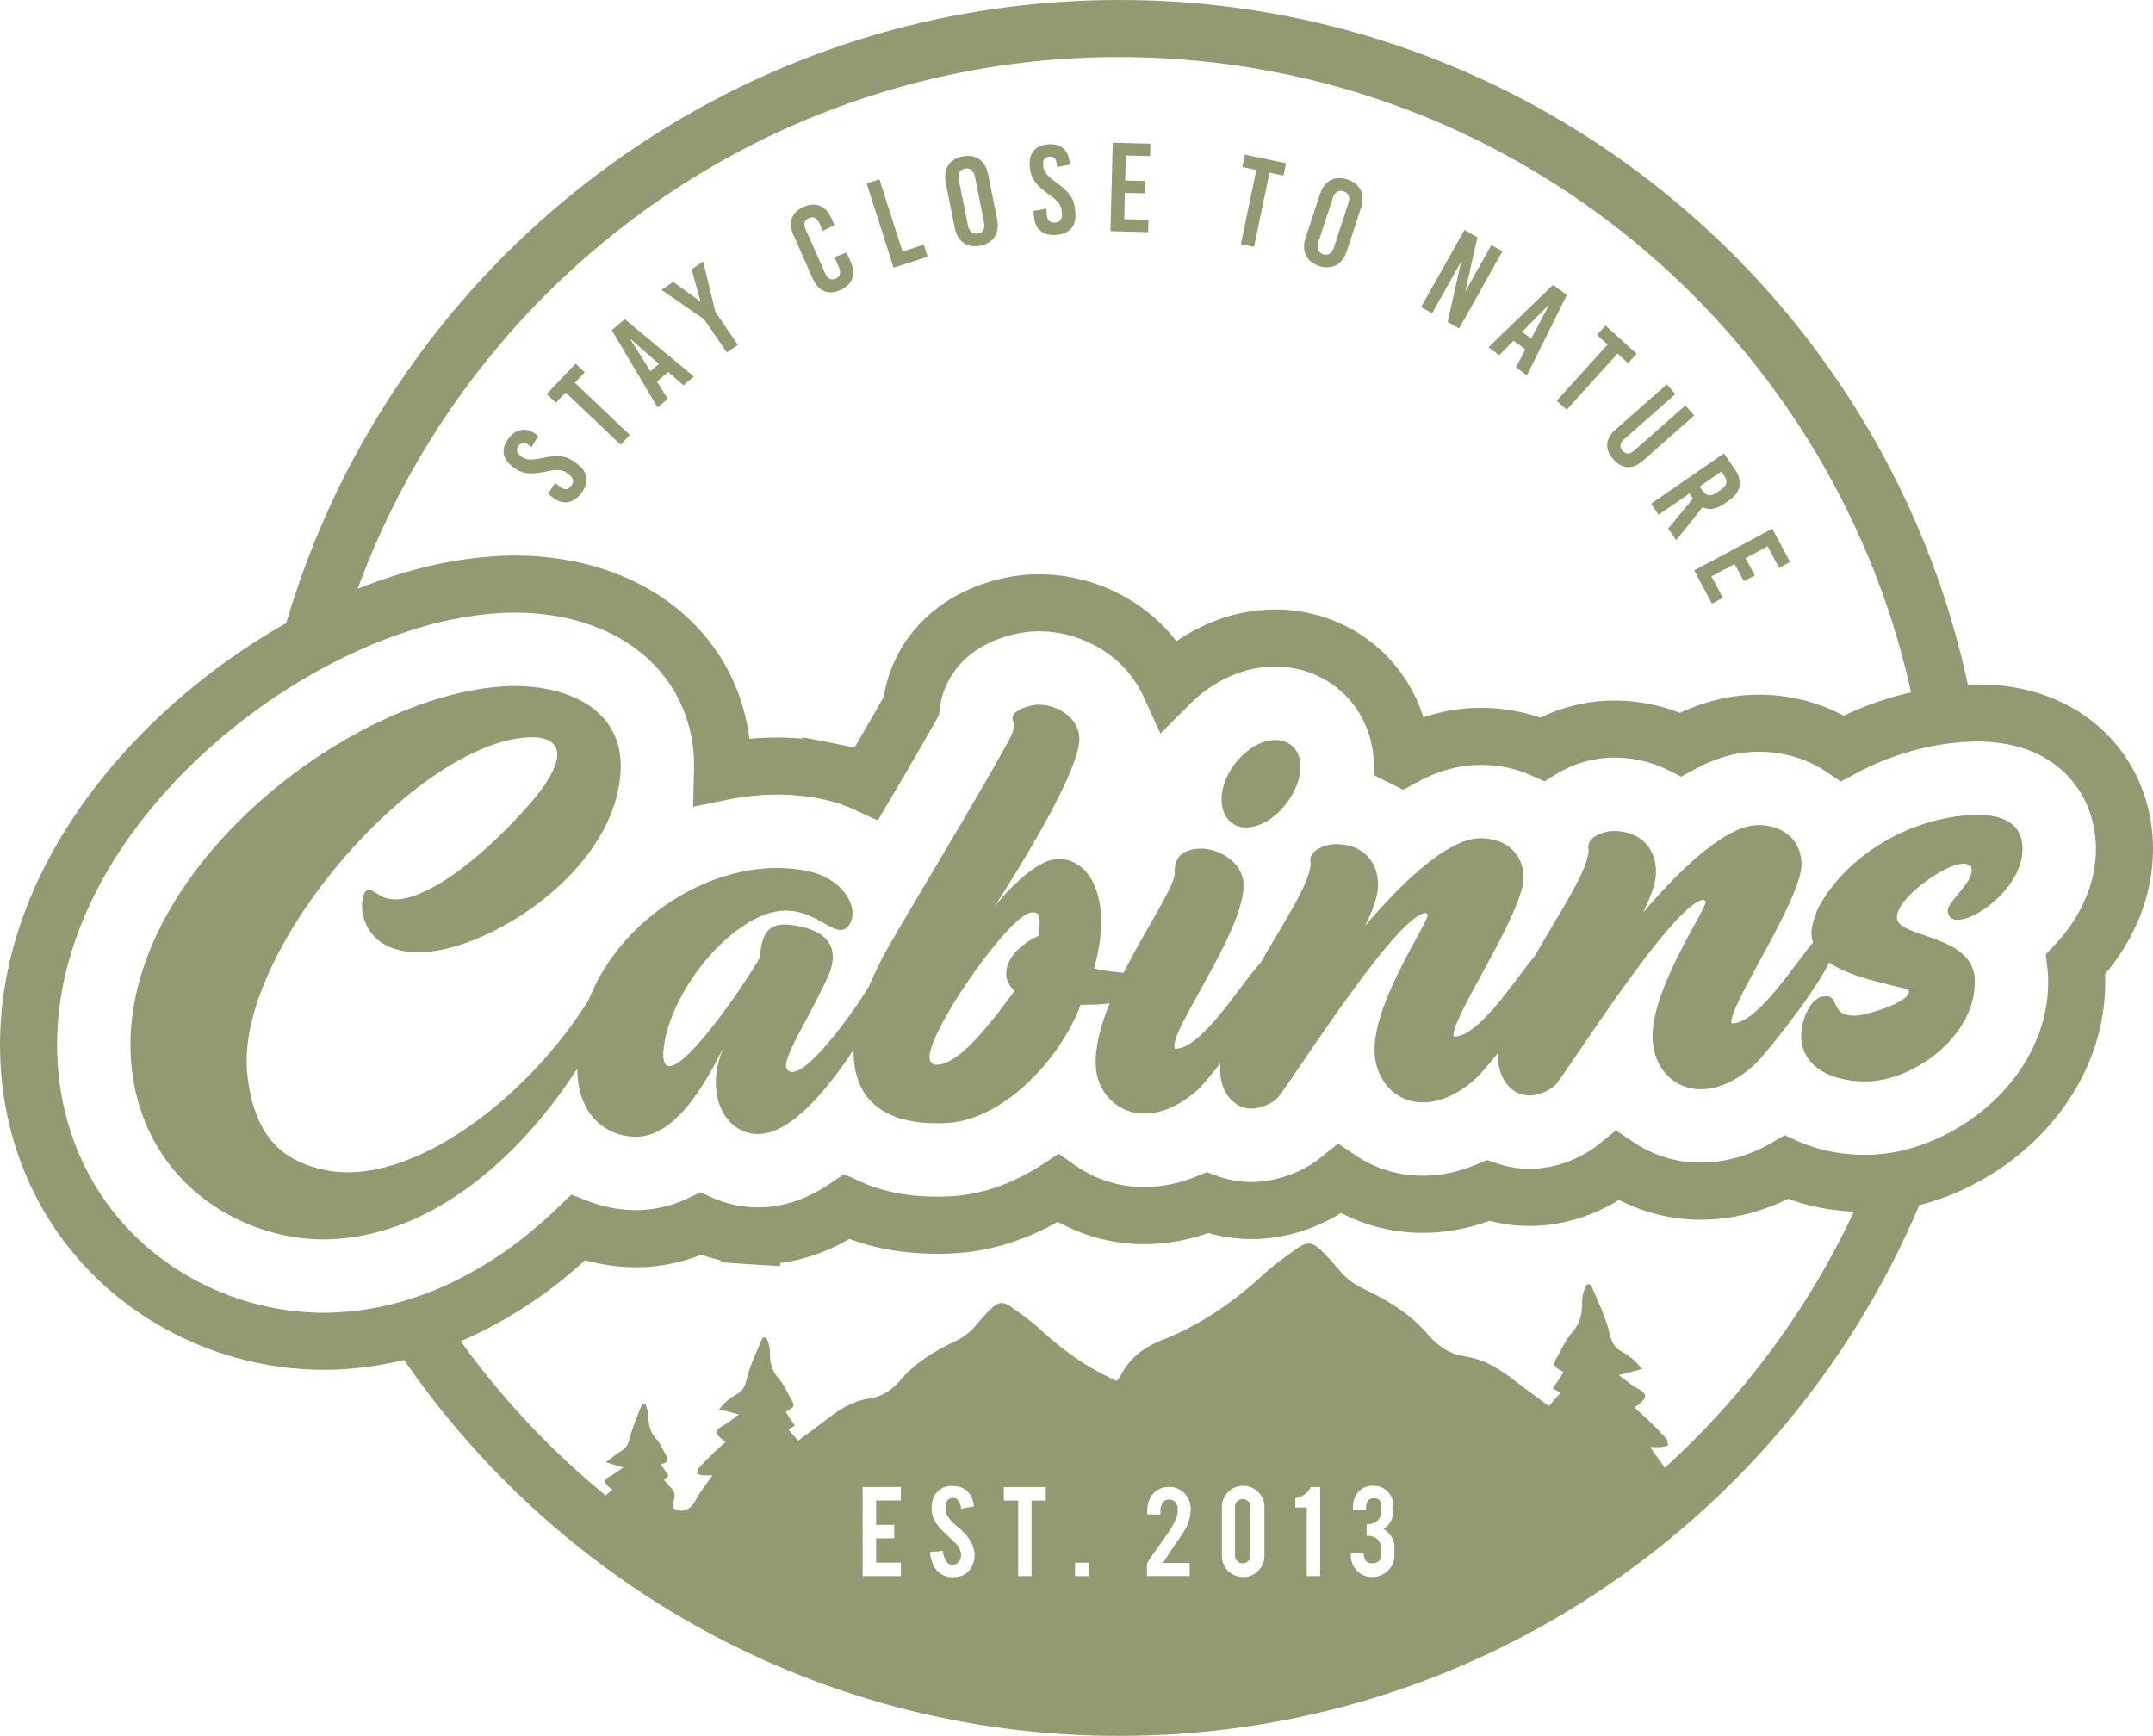 <svg xmlns="http://www.w3.org/2000/svg" width="76.798" height="61.925" viewBox="939 972.449 76.798 61.925"><g data-name="Group 60"><g data-name="Group 32"><path d="M961.978 1017.648h.001Z" fill="#939a72" fill-rule="evenodd" data-name="Path 79"/><path d="M987.852 1016.14h.002-.002Z" fill="#939a72" fill-rule="evenodd" data-name="Path 80"/><path d="M992.723 1016.12h.001Z" fill="#939a72" fill-rule="evenodd" data-name="Path 81"/><path d="M997.766 1015.672h.001-.002.001Z" fill="#939a72" fill-rule="evenodd" data-name="Path 82"/><path d="M982.81 1016.588Z" fill="#939a72" fill-rule="evenodd" data-name="Path 83"/><path d="M965.427 997.446Z" fill="#939a72" fill-rule="evenodd" data-name="Path 84"/><path d="m1014.09 998.582-.001-.001Z" fill="#939a72" fill-rule="evenodd" data-name="Path 85"/><path d="M1014.891 999.566v-.001Z" fill="#939a72" fill-rule="evenodd" data-name="Path 86"/><path d="m1015.517 1000.9-.009-.026.009.026Z" fill="#939a72" fill-rule="evenodd" data-name="Path 87"/><path d="m972.772 993.9.01-.006.001-.001-.011.006Z" fill="#939a72" fill-rule="evenodd" data-name="Path 88"/><path d="m970.632 996.798.001-.003v.003Z" fill="#939a72" fill-rule="evenodd" data-name="Path 89"/><path d="M987.672 995.18h.001Z" fill="#939a72" fill-rule="evenodd" data-name="Path 90"/><g data-name="Group 31"><g data-name="Group 30" transform="translate(939 972.45)" clip-path="url(&quot;#a&quot;)"><path d="M44.498 29.517c.944-.045 1.935-1.24 1.888-2.252-.026-.54-.414-.893-.954-.867-.91.043-1.905 1.171-1.857 2.183.027.573.383.962.923.936" fill="#939a72" fill-rule="evenodd" data-name="Path 91"/><path d="M70.33 29.075c-2.124.1-4.43 1.358-5.486 3.334-.12.31-.241.62-.227.923.005.103.024.199.054.29-.648.758-1.96 2.842-2.844 2.884-.033.001-.067.003-.069-.031-.033-.708 2.56-4.48 2.502-5.694-.044-.944-.809-1.382-1.617-1.343-1.316.062-3.212 2.146-4.044 3.13.216-.448.492-1.036.468-1.542-.045-.944-.742-1.418-1.586-1.379-.27.014-.936.214-.812.68-.039.762-1.038 2.218-1.916 3.766-.649.762-1.956 2.84-2.84 2.88-.033.003-.067.004-.069-.03-.033-.707 2.56-4.48 2.503-5.694-.045-.944-.81-1.382-1.618-1.343-1.315.062-3.211 2.146-4.043 3.13.215-.448.492-1.036.468-1.542-.045-.944-.743-1.418-1.586-1.379-.27.014-.936.214-.813.68-.036.731-.958 2.1-1.807 3.578-.58.57-2.03 2.992-2.984 3.037-.068.003-.069-.03-.072-.098-.035-.741 2.539-4.21 2.463-5.794-.036-.776-.904-1.275-1.579-1.244-.505.024-.9.246-.872.853.021.458-1.003 1.942-1.823 3.574-.352-.035-.703-.06-1.057-.16.173-.616.28-1.23.248-1.904-.045-.944-.502-2.038-1.582-1.988-.741.036-1.771 1.132-2.217 1.694.63-.976 3.083-4.844 3.027-6.024-.037-.775-.868-1.209-1.51-1.18-.235.012-1.104.222-.813.648-.02.305-.082.41-.206.652-1.401 2.533-2.94 5.006-4.377 7.507-.205.385-.412.8-.593 1.229-.787 1.302-2.637 3.737-2.964 2.893-.024-.506.767-1.658 1.472-3.18.462-.967.155-1.73-1.34-1.896-.645-.071-1.005.182-1.06 1.166-.813 1.39-3.378 5.026-3.45 3.509-.003-1.488 1.467-3.99 3.35-4.924 1.816-.897 2.712.885 3.226.32.481-.529-.048-1.72-1.446-1.992-2.956-.619-6.57 1.481-7.786 4.592-2.318 3.715-6.542 6.751-9.488 6.058-1.366-.308-2.451-1.101-2.696-3.422-.444-4.372 5.998-11.808 10.045-11.998.776-.037 1.636.294.364 1.976-.926 1.16-2.316 2.476-3.433 3.17-2.036 1.246-2.285.277-2.656.295-.371.017-.541 2.12 1.626 2.221 2.169.134 6.347-2.293 7.21-5.478.864-3.183-1.816-4.104-3.907-4.006-5.833.276-14.564 7.21-13.288 14.18.725 3.886 4.222 5.681 7.056 5.547 3.794-.179 6.887-3.184 8.75-6.08.008.164.021.328.042.494.157 1.176.97 1.915 2.052 1.932 1.352.003 2.387-1.701 3.128-3.19-.7 1.655.042 3.04 1.159 3.088 1.183.08 2.538-1.574 3.482-3.004-.002.08 0 .158.003.238.096 2.022 1.738 2.452 3.29 2.378 2.057-.096 4.082-2.287 4.802-4.214.266-.013.678.004 1.04-.061-.319.786-.53 1.56-.498 2.232.048 1.012.86 1.75 1.804 1.706.709-.033 1.334-.4 1.853-.865.14-.134.437-.485.786-.93-.007.109-.01.215-.004.319.035.741.501 1.328 1.176 1.296.303-.014.768-.205.957-.485.794-1.084 4.192-6.416 5.202-6.497l.07.064c.015.303-1.98 3.168-1.896 4.922.049 1.046.796 1.821 1.807 1.774.675-.032 1.334-.402 1.85-.898.136-.13.415-.453.746-.866a2.427 2.427 0 0 0 .001.222c.036.741.503 1.328 1.177 1.296.303-.015.767-.205.957-.485.793-1.085 4.192-6.416 5.202-6.497l.07.064c.014.303-1.98 3.168-1.896 4.922.05 1.045.795 1.821 1.807 1.773.675-.031 1.333-.4 1.85-.898.41-.39 2.133-2.552 2.64-3.622.712.497 1.853.706 2.469.88.068-.004.376.084.379.15.019.405-1.548.851-1.852.866-1.011.048-.575-.717-1.148-.69-.573.027-.865.988-.843 1.46.06 1.281 1.462 1.62 2.44 1.574 1.686-.08 3.84-1.702 3.747-3.657-.075-1.586-2.739-1.46-2.772-2.168-.034-.708 1.7-1.905 2.309-1.934.067-.003.337-.016.344.152.124.468-.855 1.19-.84 1.527.048 1.012 2.744-.569 2.664-2.289-.048-1.011-1.002-1.168-1.811-1.13m-33.289 4.31c-.495.225-1.182.731-1.15 1.405.01.202.156.432.297.561-.541.702-1.838 2.587-2.748 2.63-.169.008-.275-.088-.283-.257-.045-.944 2.867-5.136 3.642-5.174.202-.01.273.055.283.258.01.202-.017.372-.04.576" fill="#939a72" fill-rule="evenodd" data-name="Path 92"/><path d="M44.329 53.48a.263.263 0 0 0-.195.08.269.269 0 0 0-.08.196v1.736c0 .076.028.141.08.196a.263.263 0 0 0 .195.081c.075 0 .14-.027.195-.081a.27.27 0 0 0 .081-.196v-1.736a.267.267 0 0 0-.081-.195.266.266 0 0 0-.195-.082" fill="#939a72" fill-rule="evenodd" data-name="Path 93"/><path d="M76.798 30.282c0-.098-.003-.196-.007-.296v.001a5.952 5.952 0 0 0-.274-1.535 5.615 5.615 0 0 0-2.22-2.966 5.957 5.957 0 0 0-1.342-.676l-.002-.001a6.651 6.651 0 0 0-.874-.244h-.001a7.303 7.303 0 0 0-1.09-.138h-.003a8.053 8.053 0 0 0-.792-.005 30.723 30.723 0 0 0-1.74-5.512A31.074 31.074 0 0 0 57.235 5.29 30.815 30.815 0 0 0 39.924 0c-4.272 0-8.348.866-12.052 2.433A31.078 31.078 0 0 0 14.25 13.651a30.805 30.805 0 0 0-4.039 8.577 23.349 23.349 0 0 0-2.604 1.71h-.001a22.937 22.937 0 0 0-2.913 2.616 20.338 20.338 0 0 0-1.883 2.328c-.857 1.244-1.587 2.616-2.093 4.12l-.025.073L.717 33a13.877 13.877 0 0 0-.572 2.35 12.798 12.798 0 0 0-.13 2.507c.025.544.086 1.092.187 1.64v.002l.002.011v.001c.147.786.368 1.542.657 2.255a11.118 11.118 0 0 0 2.054 3.282h-.001c.627.694 1.32 1.288 2.049 1.784a11.801 11.801 0 0 0 3.457 1.602h.001a11.595 11.595 0 0 0 3.633.421 12.43 12.43 0 0 0 2.36-.342 31.138 31.138 0 0 0 8.198 8.122 30.83 30.83 0 0 0 17.312 5.289c4.272 0 8.347-.867 12.052-2.434a31.07 31.07 0 0 0 16.485-16.5l.021-.005h.001c.43-.11.84-.25 1.234-.414h.001a9.403 9.403 0 0 0 1.932-1.099 9.166 9.166 0 0 0 1.286-1.147h.001c.302-.327.589-.685.852-1.08.393-.59.737-1.27.975-2.037a7.34 7.34 0 0 0 .324-2.459c.089-.106.178-.216.265-.332l.001-.001c.376-.5.74-1.102 1.016-1.83v-.001a6.61 6.61 0 0 0 .33-1.204c.062-.348.098-.716.098-1.1m-4.526-3.554.008.003-.009-.003ZM13.27 19.703A29.035 29.035 0 0 1 23.75 6.976a28.786 28.786 0 0 1 16.173-4.94c3.996 0 7.799.81 11.26 2.273A29.039 29.039 0 0 1 63.91 14.79a28.785 28.785 0 0 1 4.258 9.907c-.272.062-.541.133-.806.214h-.001c-.545.168-1.078.374-1.596.62a6.237 6.237 0 0 0-1.606-.595h-.001a6.556 6.556 0 0 0-1.735-.146 6.115 6.115 0 0 0-1.03.136l-.01.002h.009a7.06 7.06 0 0 0-1.472.503 6.25 6.25 0 0 0-.846-.266 6.475 6.475 0 0 0-1.813-.166c-.249.013-.462.04-.649.07h-.002c-.17.029-.334.063-.497.105h-.003a6.1 6.1 0 0 0-.927.318l-.002.001c-.075.034-.154.07-.234.11a6.452 6.452 0 0 0-.702-.199 6.556 6.556 0 0 0-1.735-.146h-.001a6.216 6.216 0 0 0-1.03.136l-.001.001a6.707 6.707 0 0 0-.704.197 5.421 5.421 0 0 0-.222-.588v-.001l-.01-.023.01.023a5.485 5.485 0 0 0-3.59-3.066l.002.001h-.001a5.691 5.691 0 0 0-1.75-.189 5.948 5.948 0 0 0-1.556.286h-.001a6.48 6.48 0 0 0-1.097.474h-.002a6.805 6.805 0 0 0-.593.367 6.67 6.67 0 0 0-.171-.213h-.001a5.96 5.96 0 0 0-1.161-1.054 6.226 6.226 0 0 0-.911-.525h-.001a6.36 6.36 0 0 0-1.407-.469h-.003a6.112 6.112 0 0 0-1.536-.123h-.002a5.342 5.342 0 0 0-.329.026h-.003c-.17.019-.321.044-.46.07h-.004a6.57 6.57 0 0 0-.775.196l-.006.002.002-.001a6.34 6.34 0 0 0-.716.277l-.003.001a5.7 5.7 0 0 0-.692.38l-.003.001a5.285 5.285 0 0 0-.646.49l-.02.018.02-.017a5.054 5.054 0 0 0-.555.576l-.001.001a4.913 4.913 0 0 0-1.055 2.34c-.339.602-.689 1.207-1.047 1.816l-.738-.153-.033-.006-.031-.007-1.05-.203-.008.05a10.235 10.235 0 0 0-1.886.007 7.247 7.247 0 0 0-.305-1.36 7.022 7.022 0 0 0-.747-1.58h-.001a7.106 7.106 0 0 0-.906-1.142v.001a7.352 7.352 0 0 0-.895-.778 7.947 7.947 0 0 0-1.614-.918l-.002-.001a9.404 9.404 0 0 0-2.3-.641h-.002a10.756 10.756 0 0 0-2.11-.106h-.002a14.523 14.523 0 0 0-3.21.535c-.636.177-1.263.393-1.88.64.16-.44.33-.873.513-1.302m18.864 33.824h-.885v.868h.647v.481h-.647v.867h.885v.482H30.77v-3.18h1.364v.482Zm2.456 2.475a.623.623 0 0 1-.33.226.93.93 0 0 1-.266.035.755.755 0 0 1-.466-.14.772.772 0 0 1-.245-.31 1.238 1.238 0 0 1-.105-.45l.456-.033c.02.184.07.32.147.403a.249.249 0 0 0 .198.089c.105-.004.188-.056.251-.155a.387.387 0 0 0 .048-.211c0-.132-.06-.263-.18-.393l-.426-.403a1.828 1.828 0 0 1-.337-.414.962.962 0 0 1-.106-.447c0-.289.097-.508.29-.657a.73.73 0 0 1 .447-.134c.171 0 .317.038.44.113.093.06.17.142.228.25a.91.91 0 0 1 .105.367l-.458.083a.55.55 0 0 0-.112-.304.236.236 0 0 0-.19-.079.22.22 0 0 0-.2.117.449.449 0 0 0-.056.234c0 .145.062.293.187.443.047.057.12.125.214.203.11.093.185.158.22.195a1.6 1.6 0 0 1 .348.5.888.888 0 0 1-.101.872m2.71-2.472h-.507v2.695h-.478V53.53h-.51v-.482h1.496v.482Zm1.524 2.698h-.48v-.48h.48v.48Zm3.61-.475v.469h-1.524v-.44c0-.01.035-.068.105-.175.032-.049.069-.102.11-.161l.124-.18c.073-.1.187-.26.343-.479.147-.207.257-.393.33-.56a.967.967 0 0 0 .088-.383.384.384 0 0 0-.08-.246.285.285 0 0 0-.229-.106c-.133 0-.228.076-.283.23a.515.515 0 0 0-.028.182v.123h-.472v-.084c0-.3.081-.53.243-.69.14-.14.325-.21.553-.21.21 0 .388.078.536.235a.78.78 0 0 1 .222.55c0 .217-.048.426-.144.627a4.572 4.572 0 0 1-.369.575c-.051.075-.129.19-.232.348l-.086.129a4.101 4.101 0 0 0-.128.2.175.175 0 0 0-.02.046h.941Zm2.666-.253a.73.73 0 0 1-.223.537.732.732 0 0 1-.535.22.735.735 0 0 1-.539-.22.734.734 0 0 1-.221-.537v-1.734a.73.73 0 0 1 .223-.54.731.731 0 0 1 .537-.221.73.73 0 0 1 .538.223.74.74 0 0 1 .22.538V55.5Zm1.989.725h-.479v-2.447h-.408v-.335a.704.704 0 0 0 .328-.13.643.643 0 0 0 .225-.267h.334v3.179Zm2.649-.763c0 .234-.08.428-.242.578a.779.779 0 0 1-.555.217.722.722 0 0 1-.537-.223.73.73 0 0 1-.22-.534v-.08l.456-.035.01.112c.007.08.035.145.084.195a.26.26 0 0 0 .195.076c.219 0 .329-.101.329-.306v-.188c0-.325-.17-.488-.512-.488v-.41c.185 0 .32-.052.409-.155.08-.093.121-.223.121-.39v-.074c0-.207-.092-.311-.274-.311-.101 0-.176.038-.223.116a.443.443 0 0 0-.053.23v.083h-.47V53.8c0-.227.058-.41.173-.552.13-.163.314-.244.55-.244.225 0 .405.076.54.228a.743.743 0 0 1 .183.513v.134a.778.778 0 0 1-.355.667c.142.08.252.2.33.362a.676.676 0 0 1 .06.302v.25Zm9.643-3.099c-.16-.244-.345-.481-.524-.742.166 0 .296.007.423-.002.074-.006.148-.039.222-.059-.021-.083-.02-.186-.073-.246a13.665 13.665 0 0 0-.636-.654c-.11-.107-.227-.21-.352-.32a13.237 13.237 0 0 1-.145-.13c.066-.045.112-.076.155-.11.323-.259.3-.384-.058-.581-.216-.117-.403-.283-.652-.464l.833-.22c-.138-.147-.212-.249-.307-.324a2.519 2.519 0 0 0-.423-.298c-.301-.157-.375-.407-.456-.726-.136-.543-.388-1.058-.608-1.579-.064-.147-.193-.117-.24.022-.058.16-.107.333-.107.5.005.42-.069.787-.37 1.12-.206.228-.335.53-.49.803-.2.356-.186.388.199.586-.062.101-.123.202-.187.3-.062.093-.128.18-.203.286.092.053.165.096.282.162-.147.165-.277.311-.42.474-.455-.34-.895-.666-1.33-.996-.499-.377-1.022-.682-1.66-.778-.545-.081-.963-.36-1.342-.805-.617-.722-1.445-1.215-2.303-1.621a2.51 2.51 0 0 1-.85-.663c-.212-.246-.424-.497-.661-.717-.297-.273-.483-.29-.818-.055-.424.298-.848.602-1.228.952-.089.082-.179.162-.269.24a13.13 13.13 0 0 1-1.323 1.024c-.448.3-.914.57-1.406.8a7.683 7.683 0 0 1-.617.266l-.012.007a3.25 3.25 0 0 0-.508.249 2.453 2.453 0 0 0-.9.925 1.801 1.801 0 0 1-.18.275l-.025-.01a9.014 9.014 0 0 1-1.698-.995 10.234 10.234 0 0 1-.782-.63 11.105 11.105 0 0 1-.228-.202c-.322-.298-.682-.553-1.04-.807-.284-.198-.442-.185-.693.048-.2.185-.38.398-.559.606-.204.237-.43.424-.722.562-.726.343-1.427.762-1.95 1.373-.321.377-.676.613-1.136.682-.541.081-.985.34-1.408.66-.368.278-.74.555-1.125.843l-.356-.402.238-.137c-.063-.09-.119-.164-.171-.243-.055-.083-.106-.168-.16-.253.327-.168.339-.195.17-.497-.131-.231-.241-.487-.416-.68-.255-.282-.318-.593-.313-.949 0-.142-.041-.288-.09-.423-.041-.118-.15-.145-.204-.02-.187.442-.4.879-.516 1.339-.068.27-.13.481-.385.615a2.138 2.138 0 0 0-.358.251c-.08.065-.143.15-.261.276l.706.187c-.21.152-.37.293-.552.392-.304.167-.324.273-.049.492.036.029.076.055.131.094l-.123.109h-.001c-.104.095-.204.182-.296.272-.186.18-.368.363-.54.554-.045.049-.043.138-.062.208.063.018.125.044.189.05.108.007.217 0 .359 0-.216.314-.442.587-.604.894-.107.204-.242.334-.452.367a.497.497 0 0 1-.318-.081c-.041-.029-.043-.17-.016-.24.076-.202.051-.366-.108-.516-.073-.07-.137-.15-.205-.231l-.031-.037.108-.086.058-.045c-.077-.118-.145-.226-.219-.341l-.048-.074c.265-.062.267-.197.158-.37l-.053-.094v-.001l-.037-.068c-.068-.13-.134-.26-.23-.367-.233-.256-.291-.55-.292-.878-.001-.123-.063-.246-.097-.37a2.754 2.754 0 0 0-.121-.012c-.148.392-.325.778-.432 1.182-.055.203-.1.365-.287.48-.18.11-.34.247-.575.42.24.073.397.12.624.187-.204.135-.349.255-.513.335-.189.093-.165.193-.052.317.044.049.1.086.167.14-.078.072-.157.14-.232.21a29.1 29.1 0 0 1-5.174-5.507c.175-.075.349-.153.519-.233a15.793 15.793 0 0 0 3.174-2.013v-.001c.257-.209.505-.422.747-.64.575.16 1.16.24 1.737.25H22.683a6.31 6.31 0 0 0 2.333-.448c.225.08.455.147.69.2v.07l.947.066.079.004.011.001 1.085.07v-.114c.39-.05.75-.136 1.077-.24h.001a6.838 6.838 0 0 0 1.15-.486c.083-.045.163-.09.241-.135.258.096.51.175.755.24h.001a8.84 8.84 0 0 0 1.552.258 10.11 10.11 0 0 0 1.355.02h.001a8.042 8.042 0 0 0 1.835-.306 8.85 8.85 0 0 0 1.388-.532l.001-.001c.19-.09.372-.188.55-.288a6.304 6.304 0 0 0 3.375.79 6.975 6.975 0 0 0 1.99-.39c.232.065.47.118.71.154a5.757 5.757 0 0 0 1.11.056h.001c.25-.013.475-.04.677-.074l.003-.001c.352-.06.672-.145.971-.249h.002a6.25 6.25 0 0 0 .678-.28l.003-.001c.185-.09.38-.196.58-.32.323.168.663.31 1.018.421a6.377 6.377 0 0 0 2.208.28 6.88 6.88 0 0 0 1.555-.255c.178-.052.348-.108.513-.17a5.565 5.565 0 0 0 1.705.18h.002a5.69 5.69 0 0 0 .675-.073l.003-.001c.353-.06.672-.147.972-.249h.002c.227-.08.452-.171.678-.28l.002-.001c.186-.09.38-.196.58-.32a6.348 6.348 0 0 0 3.227.702 6.825 6.825 0 0 0 1.555-.257 7.33 7.33 0 0 0 1.249-.484 7.748 7.748 0 0 0 1.58.39h.003c.262.037.518.059.769.07a28.999 28.999 0 0 1-6.748 9.14m-38.785-7.489Zm4.069-.25ZM74.696 31.03a4.62 4.62 0 0 1-.23.836 5.291 5.291 0 0 1-.74 1.327l.002-.001c-.138.182-.28.35-.43.508l-.325.345.055.47a3.738 3.738 0 0 1 .03.523 5.296 5.296 0 0 1-.24 1.569 5.843 5.843 0 0 1-.724 1.511c-.2.298-.417.57-.651.824l.001-.001a7.263 7.263 0 0 1-3.461 2.071 5.862 5.862 0 0 1-1.469.185c-.281 0-.567-.02-.874-.062a5.57 5.57 0 0 1-1.504-.424l-.476-.213-.45.261a5.436 5.436 0 0 1-1.237.53c-.341.096-.708.162-1.095.18a4.33 4.33 0 0 1-1.503-.19h-.002a4.273 4.273 0 0 1-1.106-.533l-.625-.422-.586.475c-.026.023-.05.04-.066.053-.25.193-.473.322-.709.437a4.055 4.055 0 0 1-1.543.404l-.175.003c-.18 0-.361-.013-.539-.04h-.001a3.68 3.68 0 0 1-.618-.15l-.368-.123-.356.153c-.199.084-.405.16-.622.22-.34.098-.707.163-1.094.182h-.001a4.335 4.335 0 0 1-1.503-.19h-.002a4.258 4.258 0 0 1-1.105-.534l-.625-.421-.585.474-.068.054a4.133 4.133 0 0 1-2.251.84 3.784 3.784 0 0 1-.715-.035v-.002a3.559 3.559 0 0 1-.695-.174l-.368-.133-.363.148a5.203 5.203 0 0 1-.575.198c-.34.095-.711.16-1.094.178h-.001a4.312 4.312 0 0 1-1.307-.139 4.309 4.309 0 0 1-1.377-.644l-.566-.399-.578.378c-.28.184-.573.352-.885.502a6.747 6.747 0 0 1-1.069.41 5.94 5.94 0 0 1-1.366.229 8.62 8.62 0 0 1-1.099-.014 6.888 6.888 0 0 1-1.197-.2 5.719 5.719 0 0 1-.844-.293l-.095-.044-.524-.244-.478.326a5.84 5.84 0 0 1-.531.323c-.245.13-.51.248-.81.343a4.133 4.133 0 0 1-1.231.196 4.16 4.16 0 0 1-.188-.005l-.085-.005a3.968 3.968 0 0 1-1.313-.309h-.002l-.055-.026-.43-.192-.424.203a4.792 4.792 0 0 1-.454.187l-.001.001c-.37.13-.792.22-1.22.24h-.001a4.669 4.669 0 0 1-.201.004h-.044a4.86 4.86 0 0 1-1.412-.231 4.813 4.813 0 0 1-.24-.087l-.606-.235-.469.451a16.4 16.4 0 0 1-1.069.947h.001a13.781 13.781 0 0 1-2.763 1.755c-.58.273-1.19.506-1.83.683a10.38 10.38 0 0 1-2.713.38 9.785 9.785 0 0 1-5.431-1.684 9.308 9.308 0 0 1-1.68-1.463 9.096 9.096 0 0 1-1.678-2.683 9.629 9.629 0 0 1-.543-1.863l-.002-.009a10.285 10.285 0 0 1-.156-1.368v-.002a10.858 10.858 0 0 1 .11-2.105h.001c.104-.688.27-1.357.489-2.004.436-1.297 1.072-2.501 1.838-3.612.512-.74 1.081-1.439 1.695-2.095H6.18a20.875 20.875 0 0 1 2.654-2.382 20.731 20.731 0 0 1 3.97-2.367 16.91 16.91 0 0 1 2.38-.868 12.507 12.507 0 0 1 2.761-.463 8.86 8.86 0 0 1 1.715.085 7.36 7.36 0 0 1 1.806.502c.406.173.81.393 1.203.683.224.165.441.352.647.562.235.24.455.513.645.813l.001.001c.218.34.4.724.532 1.122a5.403 5.403 0 0 1 .264 1.68c0 .063 0 .125-.002.187l-.034 1.281 1.255-.257a8.896 8.896 0 0 1 1.739-.179c.51 0 1.026.048 1.542.15l.072.016c.401.08.786.206 1.144.371l.835.385.468-.79c.553-.936 1.096-1.865 1.618-2.792l.1-.18.023-.203c.016-.147.044-.29.08-.42v-.003c.074-.271.186-.518.306-.718v-.001c.081-.135.166-.253.25-.357a3.141 3.141 0 0 1 .733-.648 3.59 3.59 0 0 1 .444-.243c.183-.084.333-.138.484-.187a4.72 4.72 0 0 1 .847-.183 4 4 0 0 1 .395-.02c.293 0 .566.03.841.087a4.325 4.325 0 0 1 1.572.672h-.001c.27.188.53.413.77.697a3.823 3.823 0 0 1 .544.857l.61 1.332 1.036-1.036.064-.065c.306-.293.64-.55 1.043-.77.23-.126.475-.235.748-.324.31-.1.65-.17 1.025-.188a3.633 3.633 0 0 1 1.123.12h.001c.374.1.748.27 1.077.499h.001c.22.154.427.336.605.537h.001c.238.267.435.575.575.892l.01.024-.01-.022c.18.402.278.83.304 1.245l.037.587.527.26.02.01.004.003.473.234.466-.252a5.014 5.014 0 0 1 1.393-.537 4.192 4.192 0 0 1 .91-.097 4.33 4.33 0 0 1 1.78.369l.488.216.456-.28a4.002 4.002 0 0 1 1.81-.559 4.477 4.477 0 0 1 1.246.113c.295.07.596.177.89.323l.474.236.466-.254c.113-.06.225-.118.341-.173a5.024 5.024 0 0 1 1.053-.363 4.066 4.066 0 0 1 .91-.097c.323 0 .647.033.978.106a4.195 4.195 0 0 1 1.434.613l.51.344.542-.29c.066-.036.12-.066.16-.086a9.79 9.79 0 0 1 1.594-.647 9.122 9.122 0 0 1 2.581-.406 5.923 5.923 0 0 1 1.129.11c.191.039.39.091.603.167.283.1.582.24.886.445.173.117.346.255.509.414v.001c.185.18.362.396.51.626v.001c.17.263.308.56.4.853v.002a3.937 3.937 0 0 1 .185 1.212c0 .26-.023.511-.065.748" fill="#939a72" fill-rule="evenodd" data-name="Path 94"/><path d="m19.136 15.505.064.05-.244.392-.093-.072c-.143-.11-.27-.1-.366.026-.096.124-.073.25.07.36l.032.025c.147.113.32.144.73.055.56-.121.867-.092 1.167.14l.125.096c.358.274.4.642.112 1.017-.29.375-.655.43-1.012.155l-.168-.128.244-.392.179.136c.157.121.29.11.4-.033.11-.143.087-.275-.071-.395l-.082-.064c-.157-.12-.34-.141-.75-.052-.56.121-.858.08-1.15-.145l-.054-.04c-.358-.276-.406-.636-.128-.997.277-.361.637-.409.995-.134" fill="#939a72" fill-rule="evenodd" data-name="Path 95"/><path d="m20.506 13.653 1.96 1.864-.328.347L20.176 14l-.351.37-.326-.312 1.03-1.084.328.31-.351.37Z" fill="#939a72" fill-rule="evenodd" data-name="Path 96"/><path d="m24.379 13.747-.544-.477-.402.342.387.613-.364.31-1.633-2.755.462-.395 2.464 2.046-.37.316Zm-1.179-.505.306-.26-1.011-.887-.01.01.715 1.137Z" fill="#939a72" fill-rule="evenodd" data-name="Path 97"/><path d="m26.321 12.303-.394.27-.807-1.18-1.522-1.052.417-.285.962.696.008-.004-.314-1.14.41-.28.436 1.799.804 1.176Z" fill="#939a72" fill-rule="evenodd" data-name="Path 98"/><path d="m29.65 7.77.113.26-.412.207-.103-.235c-.102-.23-.234-.296-.395-.224-.16.071-.202.213-.117.402l.698 1.575c.083.19.215.254.375.183.16-.071.203-.213.1-.444l-.142-.321.429-.166.153.347c.195.436.055.804-.374.993-.424.189-.783.042-.977-.395l-.701-1.582c-.195-.438-.06-.802.365-.99.429-.19.793-.046.987.39" fill="#939a72" fill-rule="evenodd" data-name="Path 99"/><path d="m32.952 8.73.137.43-1.215.388-.96-3.006.455-.146.823 2.578.76-.243Z" fill="#939a72" fill-rule="evenodd" data-name="Path 100"/><path d="m35.245 6.21.324 1.618c.098.486-.13.84-.599.934-.469.094-.815-.144-.913-.63l-.324-1.62c-.097-.485.13-.839.599-.932.469-.094.815.144.913.63m-1.043.214.323 1.609c.046.23.172.333.358.297.186-.038.263-.182.216-.412l-.321-1.61c-.047-.23-.174-.333-.36-.296-.185.038-.262.182-.216.412" fill="#939a72" fill-rule="evenodd" data-name="Path 101"/><path d="m38.15 5.793.008.08-.455.085-.01-.117c-.015-.18-.108-.267-.266-.254-.157.013-.234.114-.219.294l.004.04c.015.185.109.335.45.578.468.332.65.579.682.957l.014.157c.038.449-.206.727-.678.766-.471.04-.758-.193-.796-.643l-.018-.21.455-.085.02.225c.015.198.114.29.293.274.18-.014.261-.122.245-.319l-.009-.103c-.016-.198-.124-.348-.466-.59-.466-.332-.636-.58-.667-.948l-.006-.067c-.038-.45.197-.728.65-.766.455-.037.733.197.77.646" fill="#939a72" fill-rule="evenodd" data-name="Path 102"/><path d="m40.158 5.545-.023.893.698.018-.01.441-.699-.017-.024.937.866.022-.012.442-1.343-.034.08-3.155 1.344.033-.012.443-.865-.023Z" fill="#939a72" fill-rule="evenodd" data-name="Path 103"/><path d="m45.283 6.158-.553 2.649-.468-.098.553-2.648-.5-.105.093-.44 1.465.305-.092.442-.498-.105Z" fill="#939a72" fill-rule="evenodd" data-name="Path 104"/><path d="m48.55 7.402-.514 1.568c-.154.47-.528.667-.981.519-.455-.15-.639-.528-.485-1l.514-1.567c.154-.471.528-.668.981-.518.455.148.639.526.485.998m-1.013-.327-.511 1.559c-.073.223-.013.375.167.435.18.058.317-.03.39-.252l.511-1.56c.073-.223.014-.375-.166-.434-.18-.058-.318.029-.39.252" fill="#939a72" fill-rule="evenodd" data-name="Path 105"/><path d="m51.637 11.487.479-2.13-.008-.006-1.025 1.825-.394-.221 1.547-2.752.464.26-.43 1.916.008.004.921-1.64.394.222-1.547 2.752-.409-.23Z" fill="#939a72" fill-rule="evenodd" data-name="Path 106"/><path d="m54.074 13.103.339-.64-.425-.311-.508.517-.385-.282 2.304-2.225.49.36-1.423 2.868-.392-.287Zm.22-1.263.323.237.63-1.188-.011-.008-.942.959Z" fill="#939a72" fill-rule="evenodd" data-name="Path 107"/><path d="m57.697 12.611-1.815 2.006-.355-.321 1.816-2.005-.378-.343.303-.334 1.11 1.005-.303.334-.378-.342Z" fill="#939a72" fill-rule="evenodd" data-name="Path 108"/><path d="M58.598 16.44c-.372.33-.752.286-1.056-.06-.299-.337-.294-.72.078-1.049l1.836-1.62.304.346-1.826 1.61c-.172.153-.167.288-.057.412.11.125.243.146.415-.006l1.826-1.61.316.358-1.836 1.62Z" fill="#939a72" fill-rule="evenodd" data-name="Path 109"/><path d="m60.39 17.785-.126-.182-1.099.759-.27-.393 2.597-1.794.392.567c.291.423.22.813-.206 1.107l-.186.128c-.275.19-.534.227-.764.117l-.935 1.176-.287-.415.883-1.07Zm.238-.433.11.16c.13.189.29.205.509.054l.133-.092c.22-.152.26-.306.13-.495l-.11-.16-.772.533Z" fill="#939a72" fill-rule="evenodd" data-name="Path 110"/><path d="m63.052 19.49-.788.42.33.617-.39.208-.33-.616-.827.441.408.764-.39.208-.633-1.185 2.785-1.487.633 1.186-.39.208-.408-.764Z" fill="#939a72" fill-rule="evenodd" data-name="Path 111"/></g></g></g></g><defs><clipPath id="a"><path d="M0 0h76.798v61.925H0V0z" data-name="Rectangle 29"/></clipPath></defs></svg>